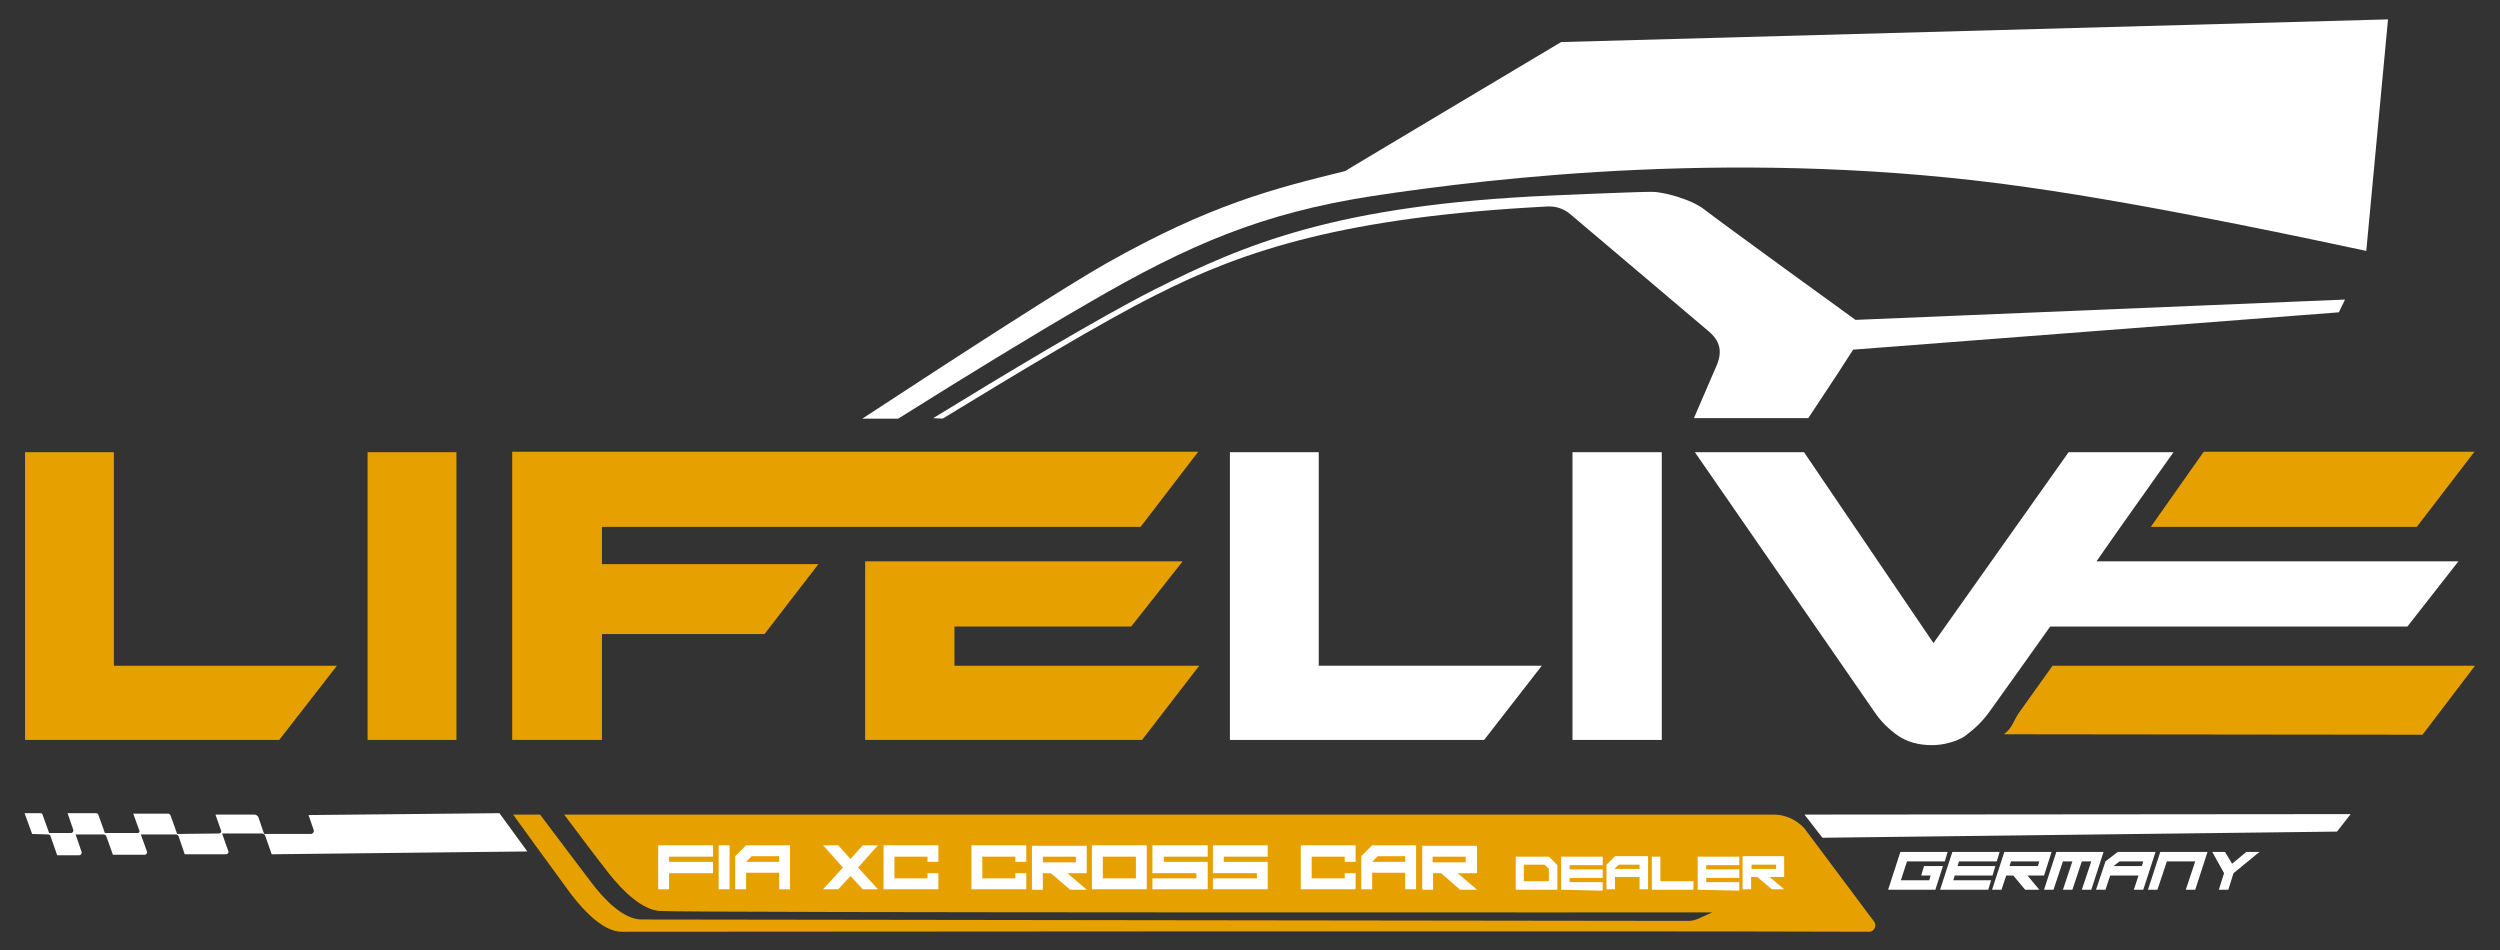 <?xml version="1.0" encoding="UTF-8"?><svg id="a" xmlns="http://www.w3.org/2000/svg" viewBox="0 0 529.1 201.1"><rect x="0" y="0" width="529.1" height="201.1" fill="#333333" stroke="none"/><defs><style>.b,.c{fill:#fff;}.c,.d{fill-rule:evenodd;}.d,.e{fill:#e6a100;}</style></defs><g><path class="d" d="M375.4,172.4H119.4c2.7,3.6,6.9,9.2,9.5,12.5,3.1,3.9,7,7.6,10.7,7.9,5.4,.4,222.8,.3,222.8,.3l-2.9,1.3c-.7,.3-1.4,.5-2.1,.5-17.1,0-216.3-.3-221.6-.3-3.7,0-7.7-3.9-10.7-7.9-2.9-3.8-8.3-11-10.8-14.3h-5.7s8.6,11.9,12.3,16.9c3,3.9,7,7.9,10.7,7.9,5.1,0,217.7-.2,264,0,1.1,0,1.7-1.4,1-2.2l-14.8-19.8c-1.8-1.8-4-2.8-6.4-2.8"/><path class="c" d="M190.1,88.6c14.2-8.9,28-17.4,40.3-24.5,21.3-12.4,36.8-19,60-22.6,25-3.8,79.2-10.4,138.5-1.9,27,3.8,62.9,11.6,71.9,13.5l4.6-49-175,4.8s-45.8,27.3-45.7,27.3c-15.4,3.8-28.5,7.1-50.5,19.5-8.3,4.7-28.5,17.7-51.7,32.9h7.6Z"/><polygon class="e" points="24.1 95.7 5.3 95.7 5.3 156.6 59.1 156.6 71.3 140.9 24.1 140.9 24.1 95.7"/><rect class="e" x="77.8" y="95.7" width="18.8" height="60.9"/><polygon class="e" points="212.5 111.5 241.4 111.5 253.6 95.6 200.5 95.6 183.1 95.6 108.4 95.6 108.4 156.6 127.4 156.6 127.4 134.2 161.8 134.2 173.2 119.4 127.4 119.4 127.4 111.5 179.5 111.5 183.1 111.5 202 111.5 212.5 111.5"/><polygon class="e" points="202 140.9 202 132.6 239.4 132.6 250.3 118.8 202 118.8 202 118.8 183.1 118.8 183.1 156.6 241.7 156.6 253.8 140.9 202 140.9"/><polygon class="b" points="279.1 95.7 260.3 95.7 260.3 156.6 314.1 156.6 326.3 140.9 279.1 140.9 279.1 95.7"/><rect class="b" x="332.8" y="95.7" width="18.9" height="60.9"/><path class="e" d="M512.7,155.5l11.1-14.6h-89.4l-7,9.8c-1.3,1.8-1.4,3.3-3.3,4.7l88.6,.1Z"/><polygon class="e" points="511.5 111.5 523.7 95.6 466.4 95.6 455.2 111.5 511.5 111.5"/><path class="b" d="M421,150.7l7-9.8,5.9-8.3h75.6l10.8-13.8h-76.6l5.1-7.3,11.2-15.8h-22.2l-28.6,40.4-27.4-40.4h-23.1l38.1,55.1c1.3,1.9,3,3.6,4.9,4.9,1.9,1.3,4.3,2,7.1,2,2,0,3.7-.4,5.3-1,.7-.3,1.4-.6,2-1.1,2-1.5,3.6-3.1,4.9-4.9"/><path class="c" d="M199.5,88.6c15.1-9.2,34.1-20.7,45.2-26.2,18.7-9.5,40.1-16.5,82.8-18.7,1.8-.1,3.5,.5,4.8,1.6,6.8,5.7,27.6,23.4,29.3,24.8,2.5,2.1,3,4.4,1.6,7.5-.4,.9-2.3,5.3-4.7,10.9h24.2c4.8-7.2,8.9-13.5,9.5-14.5l102.8-7.9,1.3-2.7-103.6,4.3c-.6-.4-29-21-31.9-23.3s-8.9-3.8-11.1-3.8c-4,0-21.8,.8-21.8,.8-44.8,2-64.4,10.2-83.6,19.9-11.5,5.8-31.5,17.8-46.8,27.2l2,.1h0Z"/><polygon class="b" points="139.3 188.2 139.3 178.9 150.9 178.9 150.9 181.3 141.6 181.3 141.6 182.4 150.9 182.4 150.9 184.8 141.6 184.8 141.6 188.2 139.3 188.2"/><rect class="b" x="152.1" y="178.9" width="2.3" height="9.3"/><path class="b" d="M155.6,188.2v-7l2.3-2.3h9.3v9.3h-2.3v-3.5h-7v3.5h-2.3Zm9.3-5.8v-1.2h-5.8l-1.2,1.2h7Z"/><polygon class="b" points="180 185.4 177.4 188.2 174.2 188.2 178.4 183.6 174.2 178.9 177.4 178.9 180 181.8 182.6 178.9 185.8 178.9 181.6 183.6 185.8 188.2 182.6 188.2 180 185.4"/><polygon class="b" points="187 188.2 187 178.9 198.6 178.9 198.6 182.4 196.3 182.4 196.3 181.3 189.3 181.3 189.3 185.9 196.3 185.9 196.3 184.8 198.6 184.8 198.6 188.2 187 188.2"/><polygon class="b" points="205.6 188.2 205.6 178.9 217.2 178.9 217.2 182.4 214.9 182.4 214.9 181.3 207.9 181.3 207.9 185.9 214.9 185.9 214.9 184.8 217.2 184.8 217.2 188.2 205.6 188.2"/><path class="b" d="M222.4,184.8h-1.7v3.5h-2.3v-9.3h11.6v5.8h-4.1l4.1,3.5h-3.5l-4.1-3.5Zm5.3-3.5h-7v1.2h7v-1.2Z"/><path class="b" d="M231.1,178.9h11.6v9.3h-11.6v-9.3Zm9.3,2.4h-7v4.6h7v-4.6Z"/><polygon class="b" points="243.9 188.2 243.9 185.9 253.2 185.9 253.2 184.8 243.9 184.8 243.9 178.9 255.6 178.9 255.6 181.3 246.3 181.3 246.3 182.4 255.6 182.4 255.6 188.2 243.9 188.2"/><polygon class="b" points="256.7 188.2 256.7 185.9 266 185.9 266 184.8 256.7 184.8 256.7 178.9 268.3 178.9 268.3 181.3 259 181.3 259 182.4 268.3 182.4 268.3 188.2 256.7 188.2"/><polygon class="b" points="275.3 188.2 275.3 178.9 286.9 178.9 286.9 182.4 284.6 182.4 284.6 181.3 277.6 181.3 277.6 185.9 284.6 185.9 284.6 184.8 286.9 184.8 286.9 188.2 275.3 188.2"/><path class="b" d="M288.1,188.2v-7l2.3-2.3h9.3v9.3h-2.3v-3.5h-7v3.5h-2.3Zm9.3-5.8v-1.2h-5.8l-1.2,1.2h7Z"/><path class="b" d="M305,184.8h-1.7v3.5h-2.3v-9.3h11.6v5.8h-4.1l4.1,3.5h-3.6l-4-3.5Zm5.2-3.5h-7v1.2h7v-1.2Z"/></g><g><path class="b" d="M320.8,188.3v-7h7l1.8,1.8v5.2h-8.8Zm7-1.8v-2.6l-.9-.9h-4.4v3.5h5.3Z"/><path class="b" d="M330.4,188.3v-7h8.8v1.8h-7v.9h7v1.8h-7v.9h7v1.8l-8.8-.2h0Z"/><path class="b" d="M340,188.3v-5.3l1.8-1.8h7v7h-1.8v-2.6h-5.2v2.6h-1.8v.1Zm7-4.4v-.9h-4.4l-.9,.9h5.3Z"/><path class="b" d="M349.6,188.3v-7h1.8v5.2h7v1.8h-8.8Z"/><path class="b" d="M359.3,188.3v-7h8.8v1.8h-7v.9h7v1.8h-7v.9h7v1.8l-8.8-.2h0Z"/><path class="b" d="M371.9,185.6h-1.3v2.6h-1.8v-7h8.8v4.4h-3.1l3.1,2.6h-2.6l-3.1-2.6Zm4-1.7v-.9h-5.2v.9h5.2Z"/></g><g><path class="b" d="M65.3,172.5l1.1,3.2c.1,.4-.2,.8-.6,.8h-9.9l-1.2-3.5c-.1-.3-.5-.6-.8-.6h-8.3l1.2,3.4c.1,.3-.1,.6-.5,.6l-8.8,.1-1.4-3.9c-.1-.2-.3-.4-.5-.4h-7.4l1.3,3.6c.1,.3-.1,.5-.4,.5h-6.9l-1.4-3.9c-.1-.2-.3-.3-.5-.3h-6l1.2,3.5c.1,.3-.1,.7-.5,.7h-4.6l-1.4-3.9c-.1-.2-.2-.3-.4-.3h-3.4l1.6,4.4,3.4,.1c.2,0,.4,.1,.5,.4l1.4,4h4.7c.3,0,.5-.3,.5-.6l-1.3-3.8h5.9c.3,0,.5,.2,.6,.4l1.4,3.9h6.7c.4,0,.6-.4,.5-.7l-1.3-3.6h7.4c.3,0,.5,.2,.6,.4l1.3,3.8h8.7c.4,0,.7-.4,.5-.7l-1.3-3.7h8.4c.3,0,.6,.2,.7,.4l1.4,4,54.1-.6-5.9-8.1-40.4,.4Zm316.6-.1l3.8,4.9,108.9-1.3,2.9-3.7-115.6,.1Z"/><g><path class="b" d="M399.6,188.3l2.6-8h10l-.6,2h-8l-1.3,4h6l.3-1h-2l.6-2h4l-1.6,5h-10Z"/><path class="b" d="M410.6,188.3l2.6-8h10l-.6,2h-8l-.3,1h8l-.6,2h-8l-.3,1h8l-.6,2h-10.2Z"/><path class="b" d="M426.1,185.3h-1.5l-1,3h-2l2.6-8h10l-1.6,5h-3.5l2.5,3h-3l-2.5-3Zm5.2-2l.3-1h-6l-.3,1h6Z"/><path class="b" d="M432.6,188.3l2.6-8h10l-2.6,8h-2l2-6h-2l-2,6h-2l2-6h-2l-2,6h-2Z"/><path class="b" d="M443.6,188.3l2-6,2.6-2h8l-2.6,8h-2l1-3h-6l-1,3h-2Zm9.7-5l.3-1h-5l-1.3,1h6Z"/><path class="b" d="M454.6,188.3l2.6-8h10l-2.6,8h-2l2-6h-6l-2,6h-2Z"/><path class="b" d="M469.6,188.3l1.1-3.5-2.5-4.5h2.7l1.5,2.5,3-2.5h2.8l-5.5,4.5-1.1,3.5h-2Z"/></g></g></svg>